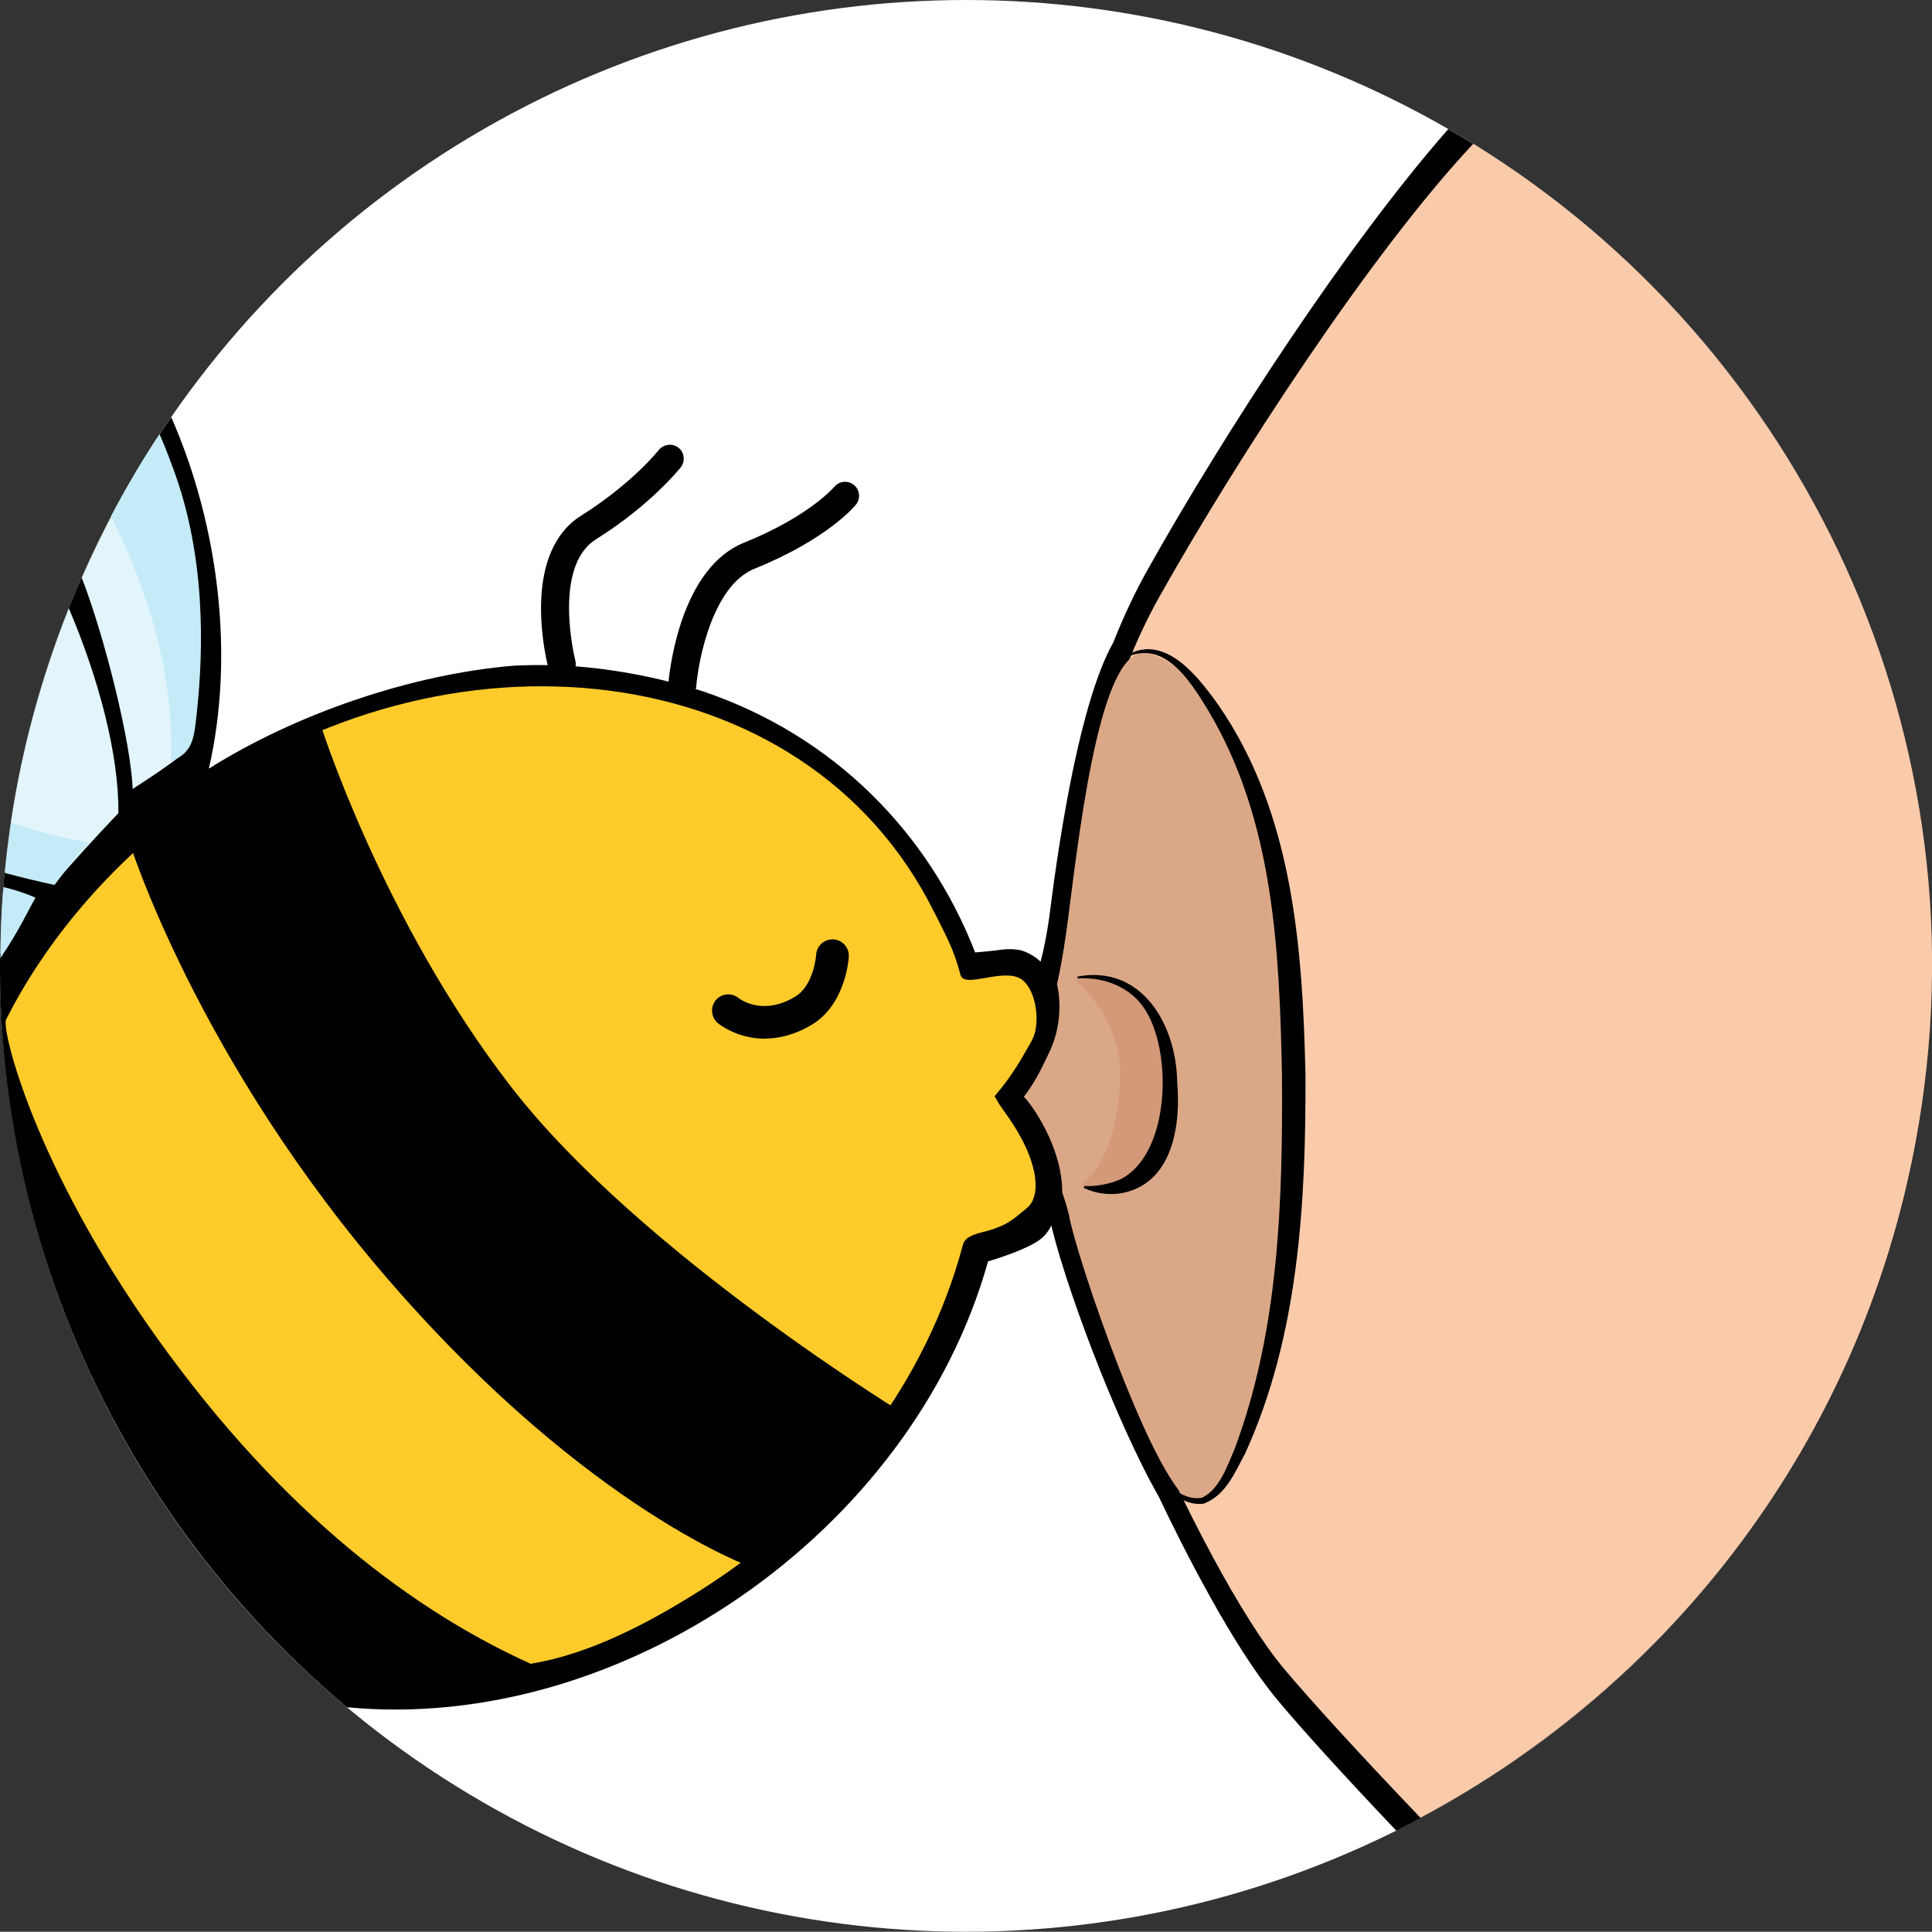 <?xml version="1.0" encoding="UTF-8"?>
<svg xmlns="http://www.w3.org/2000/svg" id="Ebene_1" version="1.1" viewBox="0 0 148.02 148">
  <rect x="0" y="0" width="148.02" height="148" fill="#333333" stroke="none"/>
  <defs>
    <style>
      .st0 {
        fill: #e1f5fb;
      }

      .st1 {
        fill: #ffcb2a;
      }

      .st2 {
        fill: #fff;
      }

      .st3 {
        fill: #facbab;
      }

      .st4 {
        fill: #dba887;
      }

      .st5 {
        fill: #d39979;
      }

      .st6 {
        fill: #c4ebf7;
      }
    </style>
  </defs>
  <circle class="st2" cx="74.01" cy="74" r="74"></circle>
  <path d="M81.24,89.66c-.08-2.49-2.58-4.66-2.58-5.4s2.2-1.36,2.49-5.65c.3-4.5-2.03-5.5-2.88-5.79-.22-.07-.87-.15-1.55-.06-.63.09-1.31.15-2.01.21-3.56-9.17-10.84-16.65-20.96-20.04-.13-.04-.28-.09-.45-.14,0-.05.03-.1.04-.16.16-2.08,1.27-7.77,4.47-9.06,5.56-2.24,7.69-4.8,7.77-4.91.37-.46.3-1.13-.15-1.5-.46-.38-1.13-.31-1.51.14-.02.02-1.93,2.27-6.92,4.28-4.68,1.88-5.64,9.21-5.78,10.64-2.22-.56-4.68-.98-7.12-1.17.02-.14.02-.29-.02-.43-.02-.07-1.79-7.19,1.58-9.3,4.24-2.66,6.4-5.41,6.5-5.52.36-.47.28-1.14-.18-1.5s-1.14-.28-1.51.18c-.02.03-2.05,2.58-5.95,5.03-4.39,2.76-2.88,10.11-2.56,11.45-.88-.02-1.75,0-2.58.04-7.89.65-16.75,3.71-23.38,7.89,1.97-8.55.8-18.54-2.88-26.93C7.36,40.29,3.22,49.91,1.25,60.5c-5.05,27.22,5.51,53.71,25.33,70.3,20.91,2.01,43.28-13.31,49.12-34.16,1.27-.38,3.12-1.02,4.02-1.7,1.14-.86,1.59-2.96,1.51-5.28h.01Z"></path>
  <path d="M148.01,74c0-27.41-14.91-51.32-37.05-64.11-7.75,8.81-17.19,23.34-23.02,33.73-.96,1.71-1.85,3.59-2.65,5.61-2.49,4.41-4.08,14.57-4.81,20.35-.47,3.73-1.09,5.22-1.31,5.66l-7.58,6.34.68,7.59.34,3.75,3.77-.11h.32c1.65,0,2.95.19,3.69.39.97,4.68,5.08,15.67,8.37,21.43,1.97,4.14,5.68,11.47,9.06,15.55,1.8,2.17,5.15,5.86,9.16,10.08,24.32-12.12,41.04-37.23,41.04-66.25h0Z"></path>
  <path class="st3" d="M112.87,11.02c-7.88,8.39-18.22,24.33-24.05,34.71-7.77,13.83-7.82,35.11-7.81,42.1s10.91,32.25,17.29,39.93c1.99,2.39,5.93,6.7,10.53,11.51,19.16-10.24,33.67-28.76,37.94-51.78,5.74-30.92-8.66-60.89-33.9-76.48h0Z"></path>
  <path class="st4" d="M88.05,50.06c7.79,2.48,11.08,18.95,11.42,32.7.31,12.64-3.99,33.7-7.98,32.37-2.85-.61-9.16-19.2-9.59-22.06-1.75-6.57-3.74-5.65-3.74-5.65l-5-3.96,6.75-5.02s1.01-.88,1.94-8.2c1-7.87,2.63-21.31,6.21-20.17h0Z"></path>
  <path class="st1" d="M71.58,69.89c.91,1.84,1.48,2.78,2.01,4.8.28,1.09,3.28-.58,4.66.33.87.58,1.47,2.5,1,4.32s-2,3.53-2.91,4.66c.19.72,1.41,2.09,2.16,3.66.9,1.88,1.26,4,.17,4.9-1.18.98-1.5,1.25-2.74,1.66-.79.26-1.95.35-2.16,1.16-2.71,10.2-9.66,19.84-20.01,26.4-4.16,2.64-8.64,4.96-13.1,5.69-8.7-3.93-18.89-11.32-28.65-24.99C2.57,89.27.11,78.82.46,78.13c3.04-6.04,7.88-11.79,14.24-16.53,19.14-14.26,46.97-11.7,56.88,8.3h0Z"></path>
  <path d="M9.84,64.32s1.89-2.02,7.02-5.07c5.13-3.05,7.68-3.8,7.68-3.8,0,0,4.72,15.02,14.62,27.82,9.9,12.8,30.48,25.29,30.48,25.29,0,0-.79,2.42-5.07,6.45-4.28,4.04-6.84,5.12-6.84,5.12,0,0-12.44-4.3-27.58-21.63-15.14-17.33-20.31-34.19-20.31-34.19h0Z"></path>
  <path class="st0" d="M.03,73.09c.85-1.35,1.9-3.08,2.45-3.99-.61-.41-1.52-.66-2.24-.83-.13,1.62-.19,3.22-.21,4.82Z"></path>
  <path class="st0" d="M4.27,67.6c1.14-1.39,3.15-3.56,4.8-5.3.05-4.53-1.55-10.43-3.8-15.7-1.75,4.41-3.12,9.06-4.02,13.9-.39,2.11-.67,4.21-.88,6.31,1.34.35,2.64.62,3.89.79h.01Z"></path>
  <path class="st0" d="M10.16,60.45c1.71-1.12,2.45-1.59,3.97-2.76.27-.03,1.03-6.44.98-6.84-.03-.24.39-4.14-.77-9.93-.87-3.24-1.51-5.36-2.32-7.34-2.19,3.36-4.12,6.94-5.76,10.68,1.75,4.48,3.8,12.74,3.9,16.18h0Z"></path>
  <path class="st6" d="M.03,73.41c1.4-2.05,2.19-3.78,2.69-4.63-.8-.36-1.66-.63-2.46-.82-.15,1.83-.21,3.64-.23,5.45Z"></path>
  <path class="st6" d="M13.1,58.34c1.71-.74,1.76-1.71,1.99-3.84.51-4.81.67-11.9-1.82-18.6-.47-1.28-.73-1.92-1.05-2.64-1.34,2.03-2.58,4.13-3.72,6.3,3.07,6.05,4.87,12.64,4.6,18.78Z"></path>
  <path class="st6" d="M.37,66.88c1.23.33,2.49.64,3.81.92,1.01-1.34,1.29-1.85,2.67-3.25-2.01-.33-4.02-.84-6-1.51-.19,1.29-.35,2.57-.48,3.85h0Z"></path>
  <path d="M58.6,79.58c-2.12,0-3.5-1.11-3.59-1.18-.53-.44-.61-1.22-.18-1.76.43-.53,1.21-.61,1.75-.18.2.15,1.9,1.37,4.34-.1,1.44-.86,1.61-3.19,1.61-3.21.04-.69.61-1.21,1.32-1.18.69.04,1.22.63,1.18,1.32,0,.15-.24,3.66-2.82,5.21-1.33.8-2.56,1.07-3.61,1.07h0Z"></path>
  <path d="M85.39,50.92c3.22-3.04,6.08.44,7.96,3.1,5.73,8.29,6.45,18.64,6.67,28.39.03,9.74-.51,19.9-4.61,28.92-.8,1.46-1.46,3.21-3.18,3.87-1.87.23-3.12-1.4-3.69-2.93.64,1.32,2.04,2.78,3.57,2.47,1.33-.65,1.92-2.43,2.49-3.76,3.39-9.08,3.68-18.95,3.62-28.54-.19-9.55-.62-19.55-5.62-27.95-1.63-2.7-3.83-6.1-7.22-3.57h.01Z"></path>
  <path class="st5" d="M82.4,75.11c2.12-.51,4.17-.23,5.33,1.38,2.21,3.06,1.99,8.27.21,12.26-1.11,2.49-4.24,1.93-5.21,2.11,1.62-1.15,3-3.99,3.1-8.31.11-4.66-3.44-7.43-3.44-7.43h.01Z"></path>
  <path d="M79.2,89.62c-.33-1.58-1.42-3.3-2.16-4.33-.23-.33-.43-.6-.55-.81l-.29-.49.36-.44c.9-1.09,1.58-2.19,2.44-3.73.73-1.31.44-3.21.44-3.23l1.55-1.17c.02.1.65,2.59-.59,5.18-.59,1.23-1.07,2.28-1.96,3.43.55.51,2.94,3.82,2.94,7.28l-2.17-1.7Z"></path>
  <path d="M82.53,74.82c4.98-.94,7.61,3.73,7.66,8.11.28,3.14-.29,7.49-3.92,8.41-1.13.28-2.27.13-3.24-.33l.04-.14c1.02.03,2.02-.17,2.84-.55,3.74-1.98,3.94-9.73,1.8-13-1.04-1.65-3.12-2.51-5.14-2.35,0,0-.03-.15-.03-.15h0Z"></path>
</svg>
